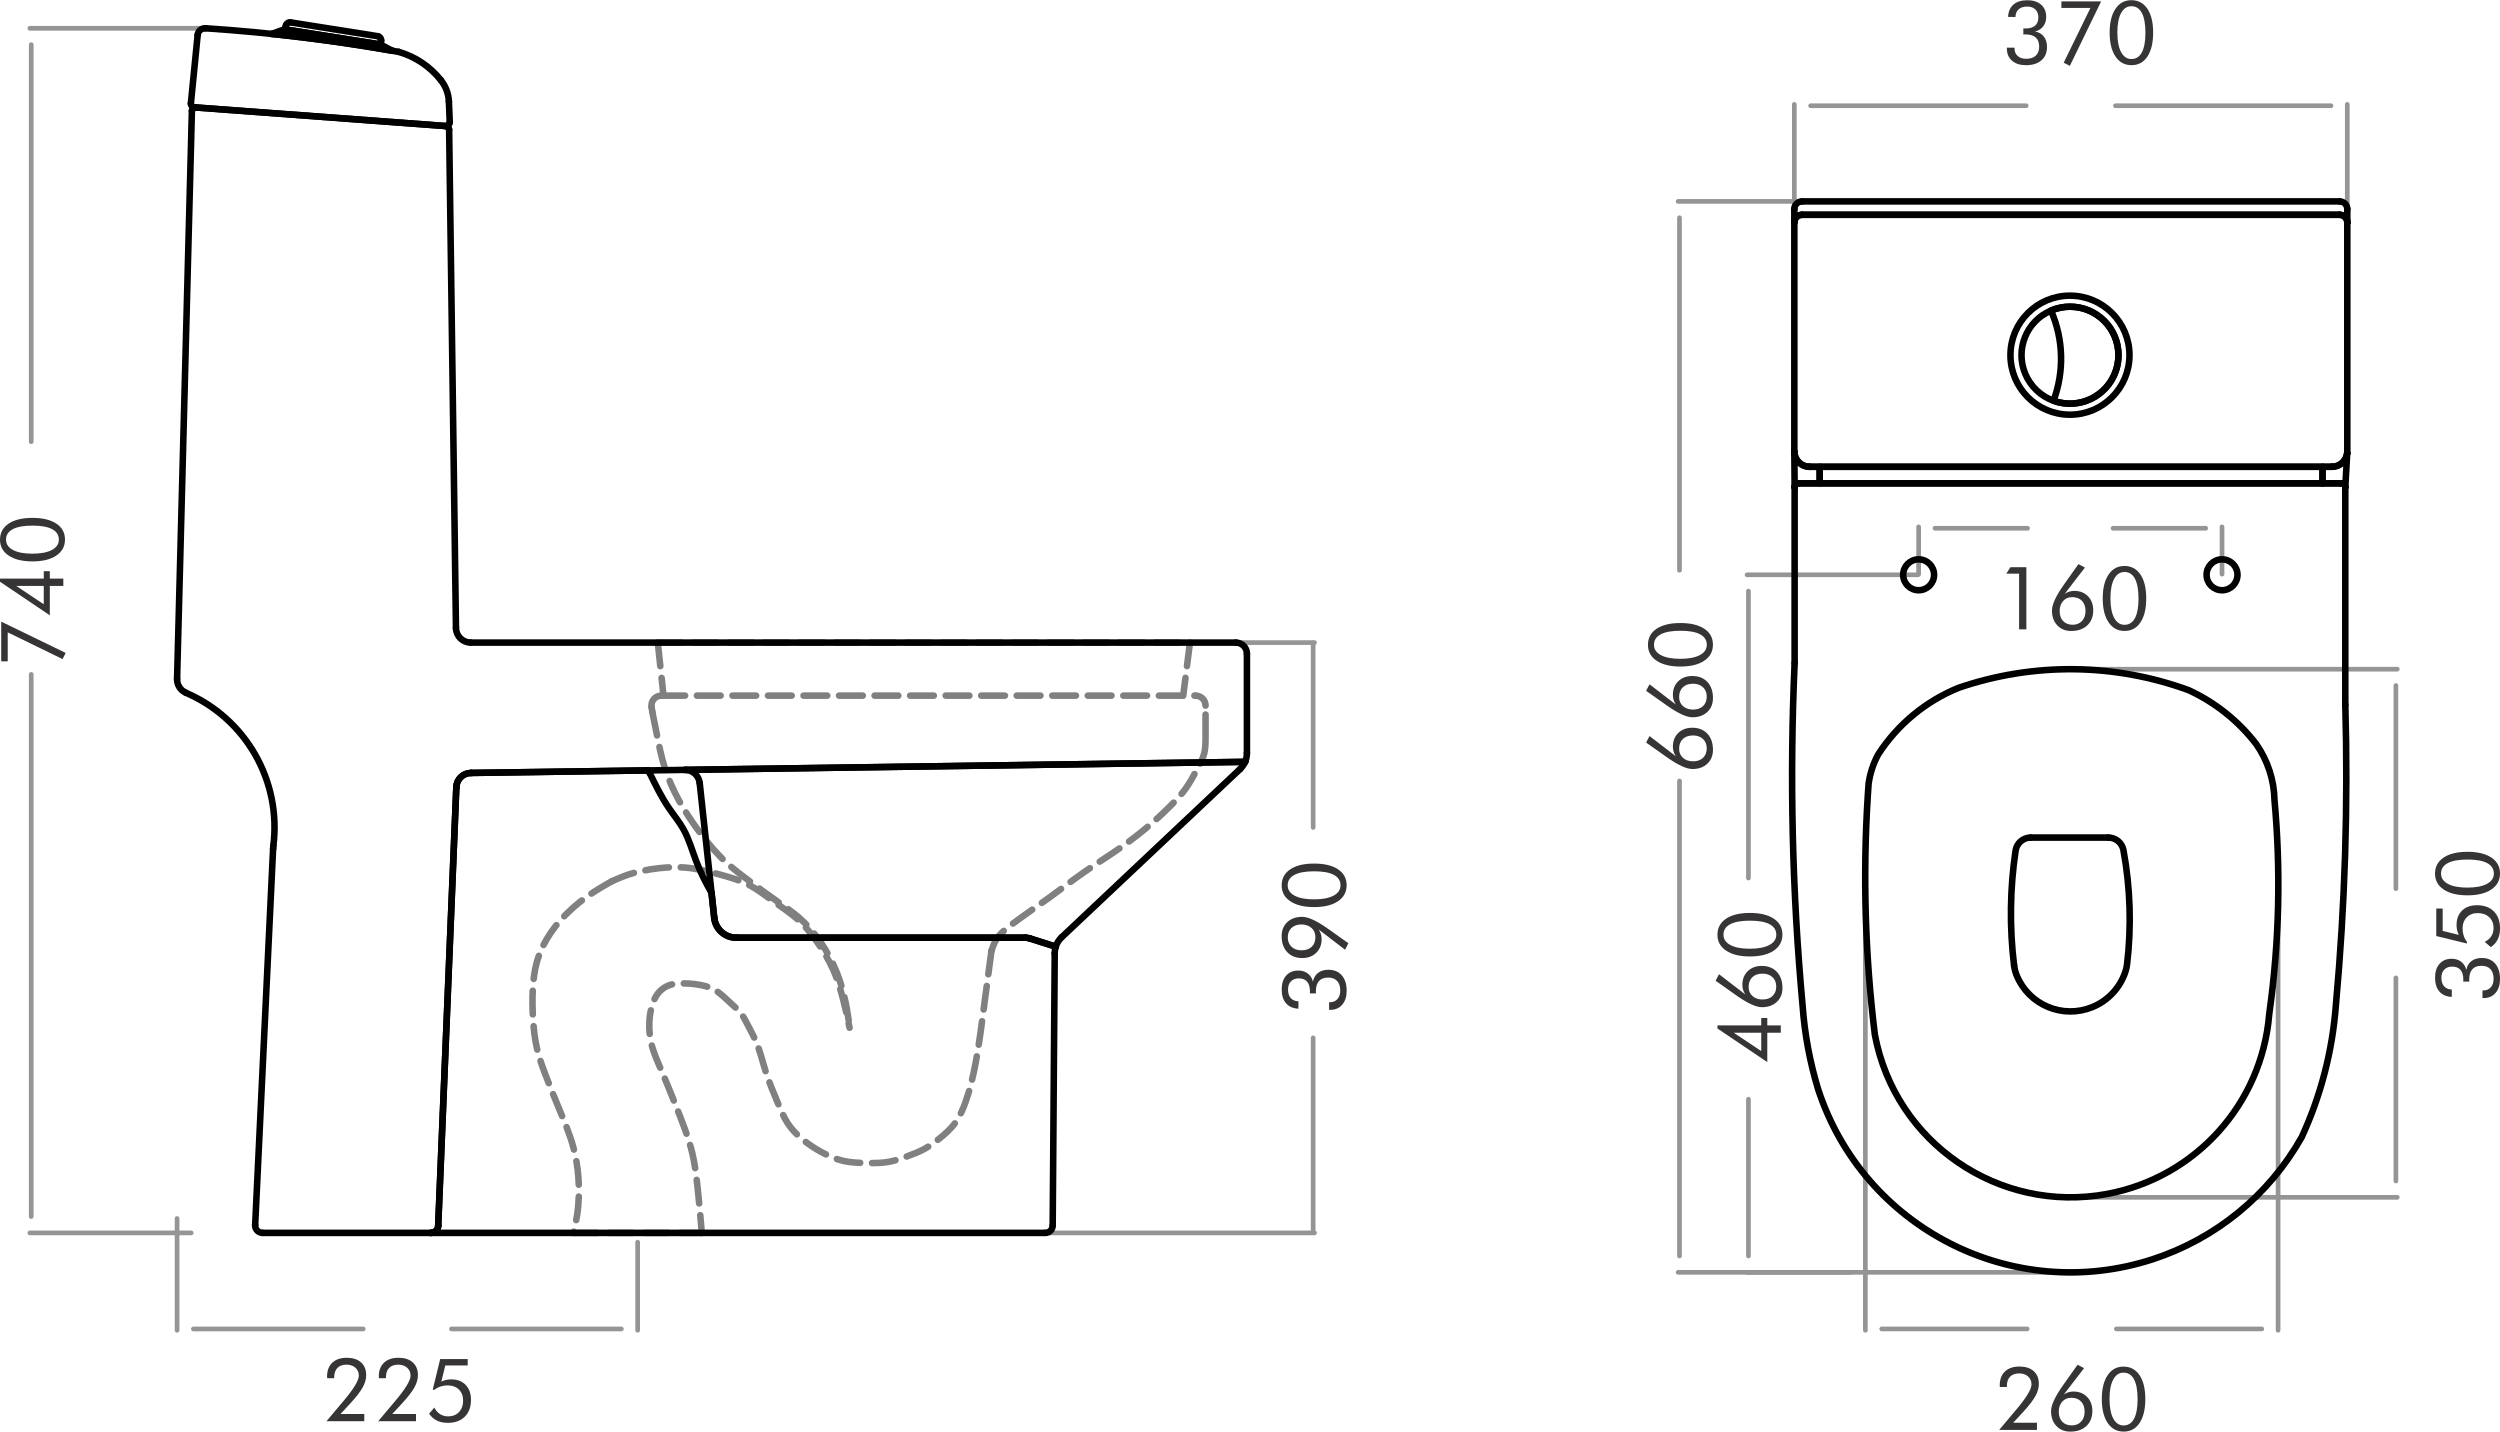 <?xml version="1.0" encoding="UTF-8"?>
<!DOCTYPE svg PUBLIC "-//W3C//DTD SVG 1.1//EN" "http://www.w3.org/Graphics/SVG/1.1/DTD/svg11.dtd">
<!-- Creator: CorelDRAW 2020 (64-Bit Evaluation Version) -->
<svg xmlns="http://www.w3.org/2000/svg" xml:space="preserve" width="2.228in" height="1.276in" version="1.1" style="shape-rendering:geometricPrecision; text-rendering:geometricPrecision; image-rendering:optimizeQuality; fill-rule:evenodd; clip-rule:evenodd"
viewBox="0 0 899.74 515.16"
 xmlns:xlink="http://www.w3.org/1999/xlink"
 xmlns:xodm="http://www.corel.com/coreldraw/odm/2003">
 <defs>
  <style type="text/css">
   <![CDATA[
    .str0 {stroke:#959595;stroke-width:1.69;stroke-linecap:round;stroke-linejoin:round;stroke-miterlimit:10}
    .str2 {stroke:black;stroke-width:2.36;stroke-linecap:round;stroke-linejoin:round;stroke-miterlimit:10}
    .str1 {stroke:gray;stroke-width:2.36;stroke-linecap:round;stroke-linejoin:round;stroke-miterlimit:10;stroke-dasharray:8.526 4.263}
    .fil0 {fill:none;fill-rule:nonzero}
    .fil1 {fill:#373435;fill-rule:nonzero}
   ]]>
  </style>
 </defs>
 <g id="Layer_x0020_1">
  <g id="_1917325561200">
   <line class="fil0 str0" x1="73.78" y1="10.12" x2="10.75" y2= "10.12" />
   <line class="fil0 str0" x1="68.82" y1="443.65" x2="10.75" y2= "443.65" />
   <line class="fil0 str0" x1="11.24" y1="16" x2="11.24" y2= "158.9" />
   <line class="fil0 str0" x1="11.24" y1="437.77" x2="11.24" y2= "242.65" />
   <line class="fil0 str0" x1="229.49" y1="447" x2="229.49" y2= "478.7" />
   <line class="fil0 str0" x1="63.73" y1="438.47" x2="63.73" y2= "478.7" />
   <line class="fil0 str0" x1="223.62" y1="478.22" x2="162.48" y2= "478.22" />
   <line class="fil0 str0" x1="69.6" y1="478.22" x2="130.73" y2= "478.22" />
   <line class="fil0 str0" x1="208.85" y1="231.2" x2="473.09" y2= "231.2" />
   <line class="fil0 str0" x1="190.44" y1="443.65" x2="473.09" y2= "443.65" />
   <line class="fil0 str0" x1="472.6" y1="231.29" x2="472.6" y2= "297.73" />
   <line class="fil0 str0" x1="472.6" y1="443.03" x2="472.6" y2= "373.45" />
   <path class="fil0 str1" d="M234.79 256.25c0.21,1.04 0.91,4.57 1.62,8.11 0.79,3.93 1.58,7.87 2.77,11.69 1.29,4.1 3.05,8.07 5.11,11.85 2.2,4.03 4.75,7.84 7.5,11.52 3,4.02 6.24,7.89 9.95,11.25 2.42,2.2 5.04,4.18 7.67,6.14 3.52,2.64 7.05,5.24 10.65,7.77 2.56,1.8 5.15,3.56 7.5,5.6 2.82,2.45 5.29,5.3 7.45,8.37 2.49,3.54 4.55,7.36 6.14,11.36 2.15,5.41 3.43,11.15 4.24,16.93 0.14,0.98 0.26,1.97 0.38,2.96"/>
   <path class="fil0 str1" d="M220.17 317.12c1.58,-0.71 3.16,-1.42 4.78,-2.01 1.91,-0.7 3.88,-1.25 5.87,-1.69 2.12,-0.46 4.26,-0.8 6.41,-1.03 3.11,-0.34 6.25,-0.47 9.35,-0.22 4,0.33 7.92,1.29 11.85,2.34 4.05,1.08 8.11,2.24 11.72,4.22 2.51,1.38 4.81,3.15 7.18,4.85 3.75,2.69 7.65,5.16 10.92,8.33 2.33,2.26 4.34,4.87 6.19,7.58 2.04,2.97 3.9,6.05 5.36,9.3 2,4.44 3.28,9.21 4.4,13.99 0.55,2.34 1.06,4.68 1.55,7.03"/>
   <path class="fil0 str1" d="M220.17 317.12c-2.11,1.19 -4.21,2.38 -6.25,3.69 -3.68,2.36 -7.14,5.1 -10.23,8.22 -2.66,2.69 -5.05,5.67 -6.96,8.94 -1.48,2.52 -2.67,5.22 -3.47,8.02 -0.9,3.15 -1.31,6.44 -1.49,9.72 -0.22,3.77 -0.15,7.54 0.1,11.31 0.23,3.46 0.61,6.93 1.39,10.3 0.84,3.61 2.15,7.11 3.5,10.58 1.35,3.49 2.74,6.94 4.17,10.39 2.02,4.86 4.13,9.71 5.48,14.79 0.9,3.4 1.46,6.91 1.74,10.44 0.35,4.56 0.24,9.16 -0.44,13.65 -0.33,2.18 -0.78,4.34 -1.31,6.48"/>
   <path class="fil0 str1" d="M356.82 342.12c-0.85,6.29 -1.7,12.58 -2.52,18.87 -0.91,6.95 -1.78,13.9 -3.04,20.79 -0.91,4.97 -2.03,9.9 -3.74,14.7 -0.92,2.57 -2.01,5.11 -3.56,7.31 -1.65,2.33 -3.82,4.29 -6.09,6.09 -1.66,1.32 -3.38,2.56 -5.22,3.57 -1.85,1.01 -3.83,1.78 -5.83,2.52 -2.26,0.84 -4.53,1.66 -6.87,2.09 -2.61,0.48 -5.31,0.48 -8,0.44 -2.88,-0.05 -5.76,-0.14 -8.52,-0.78 -2.7,-0.63 -5.28,-1.79 -7.74,-3.13 -2.6,-1.42 -5.06,-3.03 -7.3,-4.96 -1.85,-1.58 -3.54,-3.38 -4.87,-5.39 -1.49,-2.26 -2.52,-4.79 -3.56,-7.3 -1.55,-3.72 -3.12,-7.4 -4.35,-11.22 -1.18,-3.69 -2.04,-7.51 -3.57,-11.04 -0.82,-1.9 -1.82,-3.71 -2.78,-5.57 -0.78,-1.5 -1.52,-3.03 -2.52,-4.35 -1.15,-1.52 -2.65,-2.77 -4.09,-4.09 -1.87,-1.71 -3.64,-3.55 -5.83,-4.7 -1.65,-0.86 -3.52,-1.34 -5.39,-1.65 -2.23,-0.38 -4.45,-0.52 -6.7,-0.44 -1.3,0.05 -2.6,0.18 -3.83,0.61 -1.35,0.47 -2.59,1.3 -3.57,2.35 -1.47,1.57 -2.32,3.64 -2.87,5.74 -0.49,1.89 -0.73,3.81 -0.78,5.74 -0.06,2.36 0.16,4.75 0.7,7.05 0.81,3.46 2.32,6.72 3.74,10 1.65,3.81 3.16,7.65 4.7,11.48 1.25,3.12 2.51,6.23 3.65,9.39 1.04,2.88 2,5.81 2.7,8.78 0.84,3.6 1.32,7.28 1.74,10.96 0.67,5.89 1.18,11.78 1.66,17.68"/>
   <line class="fil0 str1" x1="206.41" y1="443.65" x2="252.54" y2= "443.65" />
   <path class="fil0 str1" d="M356.82 342.12c0.45,-1.3 0.9,-2.61 1.57,-3.77 1.35,-2.35 3.61,-4.13 5.87,-5.82 4.34,-3.25 8.67,-6.16 12.94,-9.24 4.41,-3.19 8.76,-6.55 13.26,-9.68 4.15,-2.88 8.42,-5.54 12.56,-8.43 3.95,-2.76 7.78,-5.71 11.41,-8.86 2.73,-2.37 5.36,-4.84 7.88,-7.45 1.44,-1.49 2.85,-3.02 4.08,-4.67 1.75,-2.36 3.14,-4.97 4.56,-7.61 0.97,-1.8 1.96,-3.61 2.45,-5.54 0.44,-1.76 0.47,-3.61 0.46,-5.48"/>
   <line class="fil0 str1" x1="238.03" y1="250.29" x2="430.29" y2= "250.29" />
   <line class="fil0 str1" x1="433.87" y1="265.62" x2="433.87" y2= "253.87" />
   <path class="fil0 str1" d="M433.87 253.87c0,-1.97 -1.6,-3.57 -3.57,-3.57"/>
   <line class="fil0 str1" x1="234.79" y1="256.25" x2="234.5" y2= "254.42" />
   <path class="fil0 str1" d="M238.03 250.29c-1.97,0 -3.57,1.6 -3.57,3.57 0,0.19 0.02,0.37 0.04,0.56"/>
   <line class="fil0 str1" x1="236.73" y1="231.2" x2="238.79" y2= "250.29" />
   <line class="fil0 str1" x1="428.26" y1="231.2" x2="425.83" y2= "250.29" />
   <line class="fil0 str1" x1="236.73" y1="231.2" x2="428.26" y2= "231.2" />
   <polygon class="fil1" points="22.51,237.14 2.78,227.51 2.78,237.95 0.44,237.95 0.44,223.66 23.64,234.92 "/>
   <path id="1" class="fil1" d="M22.79 210.81l-4.86 0 0 10.57 -17.93 -12.08 0 -1.14 15.75 0 0 -2.65 2.18 0 0 2.65 4.86 0 0 2.65zm-7.04 0l-9.91 0 9.91 6.6 0 -6.6z"/>
   <path id="2" class="fil1" d="M23.39 194.12c0,2.44 -1.04,4.36 -3.12,5.76 -2.08,1.4 -4.94,2.1 -8.59,2.1 -3.62,0 -6.47,-0.69 -8.56,-2.09 -2.08,-1.39 -3.12,-3.29 -3.12,-5.71 0,-2.47 1.03,-4.39 3.08,-5.78 2.05,-1.38 4.92,-2.08 8.6,-2.08 3.67,0 6.53,0.69 8.61,2.07 2.07,1.38 3.1,3.29 3.1,5.72zm-2.21 0.03c0,-1.65 -0.81,-2.91 -2.41,-3.77 -1.61,-0.86 -3.97,-1.28 -7.07,-1.28 -3.11,0 -5.48,0.43 -7.1,1.28 -1.62,0.86 -2.43,2.11 -2.43,3.77 0,1.59 0.83,2.83 2.49,3.72 1.66,0.89 3.98,1.33 6.98,1.33 3.01,0 5.35,-0.44 7.02,-1.33 1.68,-0.89 2.52,-2.13 2.52,-3.72z"/>
   <path class="fil1" d="M131.1 508.85l0 2.56 -13.6 0 4.76 -5.66c0.32,-0.37 0.78,-0.91 1.37,-1.62 3.67,-4.34 5.51,-7.38 5.51,-9.11 0,-1.16 -0.41,-2.11 -1.23,-2.85 -0.82,-0.73 -1.89,-1.1 -3.21,-1.1 -1.43,0 -2.52,0.4 -3.29,1.19 -0.76,0.8 -1.14,1.94 -1.14,3.43l0 0.26 -2.53 0c0,-0.07 -0,-0.17 -0.01,-0.31 -0.01,-0.14 -0.02,-0.23 -0.02,-0.29 0,-2.14 0.62,-3.79 1.87,-4.98 1.24,-1.18 2.98,-1.78 5.21,-1.78 2.19,0 3.9,0.55 5.14,1.66 1.24,1.11 1.86,2.63 1.86,4.6 0,1.42 -0.42,2.88 -1.26,4.4 -0.84,1.52 -2.32,3.44 -4.45,5.76l-3.54 3.82 8.56 0z"/>
   <path id="1" class="fil1" d="M149.72 508.85l0 2.56 -13.6 0 4.76 -5.66c0.32,-0.37 0.78,-0.91 1.37,-1.62 3.67,-4.34 5.51,-7.38 5.51,-9.11 0,-1.16 -0.41,-2.11 -1.23,-2.85 -0.82,-0.73 -1.89,-1.1 -3.21,-1.1 -1.43,0 -2.52,0.4 -3.29,1.19 -0.76,0.8 -1.14,1.94 -1.14,3.43l0 0.26 -2.53 0c0,-0.07 -0,-0.17 -0.01,-0.31 -0.01,-0.14 -0.02,-0.23 -0.02,-0.29 0,-2.14 0.62,-3.79 1.87,-4.98 1.24,-1.18 2.98,-1.78 5.21,-1.78 2.19,0 3.9,0.55 5.14,1.66 1.24,1.11 1.86,2.63 1.86,4.6 0,1.42 -0.42,2.88 -1.26,4.4 -0.84,1.52 -2.32,3.44 -4.45,5.76l-3.54 3.82 8.56 0z"/>
   <path id="2" class="fil1" d="M156.25 500.15l-0.51 -0.1 2.68 -10.99 9.91 0 0 2.31 -8.07 0 -1.42 5.81c0.52,-0.27 1.07,-0.47 1.65,-0.61 0.58,-0.14 1.2,-0.21 1.85,-0.21 2.21,0 3.96,0.66 5.24,1.98 1.28,1.32 1.93,3.11 1.93,5.37 0,2.57 -0.74,4.6 -2.23,6.08 -1.49,1.48 -3.51,2.22 -6.06,2.22 -1.55,0 -2.88,-0.27 -3.98,-0.81 -1.11,-0.54 -2.04,-1.37 -2.81,-2.5l1.89 -2.2c0.51,1.03 1.18,1.81 2.03,2.36 0.85,0.54 1.83,0.82 2.94,0.82 1.62,0 2.93,-0.52 3.91,-1.56 0.98,-1.04 1.48,-2.42 1.48,-4.15 0,-1.64 -0.51,-2.96 -1.53,-3.95 -1.03,-0.99 -2.39,-1.49 -4.09,-1.49 -0.9,0 -1.74,0.14 -2.55,0.41 -0.81,0.27 -1.56,0.67 -2.25,1.21z"/>
   <path class="fil1" d="M478.34 363.38l0 -2.75 0.26 0c1.15,0 2.06,-0.37 2.74,-1.13 0.67,-0.75 1.01,-1.77 1.01,-3.07 0,-1.49 -0.38,-2.64 -1.13,-3.45 -0.76,-0.82 -1.83,-1.22 -3.22,-1.22 -1.46,0 -2.56,0.41 -3.3,1.24 -0.75,0.83 -1.12,2.05 -1.12,3.68 0,0.21 0,0.36 0.01,0.47 0,0.11 0.02,0.22 0.03,0.31l-2.21 0c0,-0.08 0,-0.2 0.02,-0.36 0.01,-0.16 0.02,-0.28 0.02,-0.36 0,-1.55 -0.34,-2.72 -1.02,-3.51 -0.68,-0.79 -1.69,-1.18 -3.02,-1.18 -1.18,0 -2.11,0.36 -2.81,1.08 -0.69,0.72 -1.04,1.69 -1.04,2.92 0,1.32 0.32,2.34 0.96,3.07 0.64,0.74 1.57,1.13 2.79,1.19l-0.02 2.65c-1.94,-0.1 -3.42,-0.75 -4.46,-1.95 -1.04,-1.19 -1.55,-2.87 -1.55,-5.03 0,-2.07 0.54,-3.72 1.61,-4.93 1.08,-1.22 2.54,-1.82 4.38,-1.82 1.34,0 2.46,0.35 3.39,1.06 0.93,0.7 1.55,1.69 1.88,2.95 0.23,-1.34 0.83,-2.39 1.81,-3.15 0.98,-0.76 2.23,-1.14 3.75,-1.14 2.05,0 3.65,0.67 4.81,2.01 1.17,1.34 1.75,3.2 1.75,5.57 0,2.09 -0.53,3.75 -1.6,4.99 -1.07,1.24 -2.5,1.86 -4.3,1.86l-0.41 0z"/>
   <path id="1" class="fil1" d="M468.42 332.64c-1.52,0 -2.73,0.42 -3.62,1.26 -0.89,0.84 -1.33,1.98 -1.33,3.41 0,1.4 0.45,2.52 1.36,3.37 0.9,0.85 2.1,1.27 3.59,1.27 1.55,0 2.77,-0.43 3.66,-1.27 0.89,-0.85 1.33,-2.01 1.33,-3.49 0,-1.34 -0.46,-2.44 -1.39,-3.28 -0.93,-0.84 -2.13,-1.26 -3.6,-1.26zm6.17 1.8c0.36,0.55 0.63,1.12 0.8,1.68 0.17,0.57 0.26,1.16 0.26,1.79 0,2.02 -0.65,3.67 -1.94,4.93 -1.29,1.26 -2.97,1.89 -5.03,1.89 -2.28,0 -4.09,-0.71 -5.42,-2.13 -1.34,-1.42 -2,-3.35 -2,-5.8 0,-2.07 0.68,-3.73 2.04,-5 1.36,-1.27 3.15,-1.9 5.36,-1.9 2.13,0 5.19,1.42 9.2,4.24l0.15 0.11 7.27 5.15 -1.2 2.34 -9.5 -7.29z"/>
   <path id="2" class="fil1" d="M484.65 318.53c0,2.44 -1.04,4.36 -3.12,5.76 -2.08,1.4 -4.94,2.1 -8.59,2.1 -3.62,0 -6.47,-0.69 -8.56,-2.09 -2.08,-1.39 -3.12,-3.29 -3.12,-5.71 0,-2.47 1.03,-4.39 3.08,-5.78 2.05,-1.38 4.92,-2.08 8.6,-2.08 3.67,0 6.53,0.69 8.61,2.07 2.07,1.38 3.1,3.29 3.1,5.72zm-2.21 0.03c0,-1.65 -0.81,-2.91 -2.41,-3.77 -1.61,-0.86 -3.97,-1.28 -7.07,-1.28 -3.11,0 -5.48,0.43 -7.1,1.28 -1.62,0.86 -2.43,2.11 -2.43,3.77 0,1.59 0.83,2.83 2.49,3.72 1.66,0.89 3.98,1.33 6.98,1.33 3.01,0 5.35,-0.44 7.02,-1.33 1.68,-0.89 2.52,-2.13 2.52,-3.72z"/>
   <path class="fil0 str2" d="M70.49 38.61c-0.73,-0.06 -1.37,0.5 -1.43,1.23 -0,0.02 -0,0.04 -0,0.07"/>
   <line class="fil0 str2" x1="69.06" y1="39.91" x2="63.73" y2= "244.24" />
   <path class="fil0 str2" d="M63.73 244.24c-0.06,2.15 1.18,4.12 3.14,5"/>
   <path class="fil0 str2" d="M98.38 304.33c2.95,-23.33 -9.9,-45.8 -31.51,-55.08"/>
   <path class="fil0 str2" d="M98.38 304.33c-0.04,0.35 -0.07,0.69 -0.09,1.04"/>
   <line class="fil0 str2" x1="98.29" y1="305.37" x2="91.83" y2= "440.81" />
   <path class="fil0 str2" d="M91.83 440.81c-0.09,1.47 1.03,2.73 2.5,2.83 0.05,0 0.11,0 0.16,0"/>
   <line class="fil0 str2" x1="94.5" y1="443.65" x2="155.04" y2= "443.65" />
   <path class="fil0 str2" d="M155.04 443.65c1.43,0 2.61,-1.13 2.66,-2.56"/>
   <line class="fil0 str2" x1="157.7" y1="441.09" x2="164.23" y2= "283.22" />
   <path class="fil0 str2" d="M169.56 278.11c-2.86,0 -5.21,2.25 -5.33,5.11"/>
   <line class="fil0 str2" x1="169.56" y1="278.11" x2="448.11" y2= "274.12" />
   <path class="fil0 str2" d="M448.11 274.12c0.43,-1 0.65,-2.08 0.65,-3.17"/>
   <line class="fil0 str2" x1="448.76" y1="270.95" x2="448.76" y2= "235.2" />
   <path class="fil0 str2" d="M448.76 235.2c0,-2.21 -1.79,-4 -4,-4"/>
   <line class="fil0 str2" x1="444.76" y1="231.2" x2="169.43" y2= "231.2" />
   <path class="fil0 str2" d="M164.1 225.94c0.04,2.92 2.42,5.26 5.33,5.26"/>
   <line class="fil0 str2" x1="164.1" y1="225.94" x2="161.64" y2= "46.61" />
   <path class="fil0 str2" d="M161.64 46.61c-0.01,-0.69 -0.54,-1.26 -1.23,-1.31"/>
   <line class="fil0 str2" x1="160.41" y1="45.3" x2="70.49" y2= "38.61" />
   <line class="fil0 str2" x1="448.11" y1="274.12" x2="246.44" y2= "277.01" />
   <path class="fil0 str2" d="M251.82 281.77c-0.3,-2.74 -2.63,-4.8 -5.38,-4.76"/>
   <line class="fil0 str2" x1="251.82" y1="281.77" x2="257.05" y2= "330.27" />
   <path class="fil0 str2" d="M257.05 330.27c0.44,4.06 3.87,7.14 7.95,7.14"/>
   <line class="fil0 str2" x1="265" y1="337.41" x2="369" y2= "337.41" />
   <path class="fil0 str2" d="M370.61 337.66c-0.52,-0.17 -1.07,-0.25 -1.61,-0.25"/>
   <line class="fil0 str2" x1="370.61" y1="337.66" x2="379.96" y2= "340.63" />
   <path class="fil0 str2" d="M382.1 337.23c-0.99,0.93 -1.73,2.11 -2.14,3.4"/>
   <line class="fil0 str2" x1="382.1" y1="337.23" x2="446.25" y2= "276.76" />
   <path class="fil0 str2" d="M446.25 276.76c0.79,-0.75 1.43,-1.65 1.86,-2.65"/>
   <line class="fil0 str2" x1="155.04" y1="443.65" x2="376.19" y2= "443.65" />
   <path class="fil0 str2" d="M376.19 443.65c1.46,0 2.65,-1.18 2.66,-2.65"/>
   <line class="fil0 str2" x1="378.86" y1="441" x2="379.59" y2= "342.99" />
   <path class="fil0 str2" d="M379.96 340.63c-0.24,0.76 -0.37,1.56 -0.38,2.36"/>
   <line class="fil0 str2" x1="379.96" y1="340.63" x2="370.61" y2= "337.66" />
   <path class="fil0 str2" d="M370.61 337.66c-0.52,-0.17 -1.07,-0.25 -1.61,-0.25"/>
   <line class="fil0 str2" x1="369" y1="337.41" x2="265" y2= "337.41" />
   <path class="fil0 str2" d="M257.05 330.27c0.44,4.06 3.87,7.14 7.95,7.14"/>
   <line class="fil0 str2" x1="257.05" y1="330.27" x2="256.08" y2= "321.28" />
   <path class="fil0 str2" d="M256.08 321.28c-2.08,-3.66 -3.98,-7.4 -5.49,-11.34 -1.5,-3.92 -2.62,-8.02 -4.66,-11.64 -1.48,-2.62 -3.44,-4.98 -5.15,-7.48 -2.74,-4 -4.86,-8.35 -6.98,-12.71"/>
   <path class="fil0 str2" d="M233.8 278.11c-0.15,-0.31 -0.3,-0.61 -0.45,-0.92"/>
   <line class="fil0 str2" x1="233.35" y1="277.2" x2="169.56" y2= "278.11" />
   <path class="fil0 str2" d="M169.56 278.11c-2.86,0 -5.21,2.25 -5.33,5.11"/>
   <line class="fil0 str2" x1="164.23" y1="283.22" x2="157.7" y2= "441.09" />
   <path class="fil0 str2" d="M155.04 443.65c1.43,0 2.61,-1.13 2.66,-2.56"/>
   <path class="fil0 str2" d="M141.15 18.18c-14.38,-2.52 -28.84,-4.53 -43.36,-6.04"/>
   <line class="fil0 str2" x1="141.15" y1="18.18" x2="136.97" y2= "15.96" />
   <line class="fil0 str2" x1="136.97" y1="15.96" x2="102.41" y2= "10.48" />
   <line class="fil0 str2" x1="102.41" y1="10.48" x2="97.79" y2= "12.14" />
   <line class="fil0 str2" x1="135.98" y1="12.97" x2="104.54" y2= "7.99" />
   <path class="fil0 str2" d="M104.54 7.99c-0.68,-0.11 -1.35,0.29 -1.58,0.94"/>
   <line class="fil0 str2" x1="102.96" y1="8.93" x2="102.41" y2= "10.48" />
   <line class="fil0 str2" x1="102.41" y1="10.48" x2="136.97" y2= "15.96" />
   <line class="fil0 str2" x1="136.97" y1="15.96" x2="137.17" y2= "14.61" />
   <path class="fil0 str2" d="M137.17 14.61c0.12,-0.78 -0.41,-1.51 -1.19,-1.64"/>
   <path class="fil0 str2" d="M160.41 45.3c0.74,0.06 1.38,-0.49 1.45,-1.23 0,-0.05 0,-0.1 0,-0.15"/>
   <line class="fil0 str2" x1="161.86" y1="43.92" x2="161.56" y2= "36.55" />
   <path class="fil0 str2" d="M161.56 36.55c-0.11,-2.82 -1.12,-5.53 -2.87,-7.74"/>
   <path class="fil0 str2" d="M158.69 28.81c-3.88,-4.9 -9.19,-8.47 -15.19,-10.21"/>
   <path class="fil0 str2" d="M143.5 18.6c-23.01,-4.12 -46.22,-6.95 -69.54,-8.49"/>
   <path class="fil0 str2" d="M73.96 10.12c-1.44,-0.09 -2.69,0.97 -2.83,2.4"/>
   <line class="fil0 str2" x1="71.14" y1="12.51" x2="68.7" y2= "37.11" />
   <path class="fil0 str2" d="M68.7 37.11c-0.07,0.73 0.46,1.39 1.19,1.46 0.01,0 0.02,0 0.03,0"/>
   <line class="fil0 str2" x1="69.93" y1="38.57" x2="160.41" y2= "45.3" />
   <line class="fil0 str0" x1="645.77" y1="120.96" x2="645.77" y2= "37.5" />
   <line class="fil0 str0" x1="844.78" y1="120.96" x2="844.78" y2= "37.5" />
   <line class="fil0 str0" x1="651.64" y1="37.99" x2="729.21" y2= "37.99" />
   <line class="fil0 str0" x1="838.91" y1="37.99" x2="761.34" y2= "37.99" />
   <line class="fil0 str0" x1="750.43" y1="72.42" x2="603.95" y2= "72.42" />
   <line class="fil0 str0" x1="744.89" y1="457.84" x2="603.95" y2= "457.84" />
   <line class="fil0 str0" x1="604.44" y1="78.3" x2="604.44" y2= "205.17" />
   <line class="fil0 str0" x1="604.44" y1="451.96" x2="604.44" y2= "280.99" />
   <line class="fil0 str0" x1="690.27" y1="206.8" x2="628.77" y2= "206.8" />
   <line class="fil0 str0" x1="665.91" y1="457.84" x2="628.77" y2= "457.84" />
   <line class="fil0 str0" x1="629.26" y1="212.68" x2="629.26" y2= "315.94" />
   <line class="fil0 str0" x1="629.26" y1="451.96" x2="629.26" y2= "395.54" />
   <line class="fil0 str0" x1="671.34" y1="323.28" x2="671.34" y2= "478.7" />
   <line class="fil0 str0" x1="819.88" y1="325.61" x2="819.88" y2= "478.7" />
   <line class="fil0 str0" x1="677.22" y1="478.21" x2="729.55" y2= "478.21" />
   <line class="fil0 str0" x1="814" y1="478.21" x2="761.67" y2= "478.21" />
   <line class="fil0 str0" x1="745.33" y1="240.78" x2="862.76" y2= "240.78" />
   <line class="fil0 str0" x1="745.46" y1="430.85" x2="862.76" y2= "430.85" />
   <line class="fil0 str0" x1="862.27" y1="246.66" x2="862.27" y2= "319.75" />
   <line class="fil0 str0" x1="862.27" y1="424.98" x2="862.27" y2= "351.88" />
   <line class="fil0 str0" x1="690.51" y1="206.56" x2="690.51" y2= "189.57" />
   <line class="fil0 str0" x1="799.7" y1="206.56" x2="799.7" y2= "189.57" />
   <line class="fil0 str0" x1="696.39" y1="190.06" x2="729.72" y2= "190.06" />
   <line class="fil0 str0" x1="793.82" y1="190.06" x2="760.49" y2= "190.06" />
   <path class="fil1" d="M722.27 17.08l2.75 0 0 0.26c0,1.15 0.37,2.06 1.13,2.74 0.75,0.67 1.77,1.01 3.07,1.01 1.49,0 2.64,-0.38 3.45,-1.13 0.82,-0.76 1.22,-1.83 1.22,-3.22 0,-1.46 -0.41,-2.56 -1.24,-3.3 -0.83,-0.75 -2.05,-1.12 -3.68,-1.12 -0.21,0 -0.36,0 -0.47,0.01 -0.11,0 -0.22,0.02 -0.31,0.03l0 -2.21c0.08,0 0.2,0 0.36,0.02 0.16,0.01 0.28,0.02 0.36,0.02 1.55,0 2.72,-0.34 3.51,-1.02 0.79,-0.68 1.18,-1.69 1.18,-3.02 0,-1.18 -0.36,-2.11 -1.08,-2.81 -0.72,-0.69 -1.69,-1.04 -2.92,-1.04 -1.32,0 -2.34,0.32 -3.07,0.96 -0.74,0.64 -1.13,1.57 -1.19,2.79l-2.65 -0.02c0.1,-1.94 0.75,-3.42 1.95,-4.46 1.19,-1.04 2.87,-1.55 5.03,-1.55 2.07,0 3.72,0.54 4.93,1.61 1.22,1.08 1.82,2.54 1.82,4.38 0,1.34 -0.35,2.46 -1.06,3.39 -0.7,0.93 -1.69,1.55 -2.95,1.88 1.34,0.23 2.39,0.83 3.15,1.81 0.76,0.98 1.14,2.23 1.14,3.75 0,2.05 -0.67,3.65 -2.01,4.81 -1.34,1.17 -3.2,1.75 -5.57,1.75 -2.09,0 -3.75,-0.53 -4.99,-1.6 -1.24,-1.07 -1.86,-2.5 -1.86,-4.3l0 -0.41z"/>
   <path id="1" class="fil1" d="M767.11 23.39c-2.44,0 -4.36,-1.04 -5.76,-3.12 -1.4,-2.08 -2.1,-4.94 -2.1,-8.59 0,-3.62 0.69,-6.47 2.09,-8.56 1.39,-2.08 3.29,-3.12 5.71,-3.12 2.47,0 4.39,1.03 5.78,3.08 1.38,2.05 2.08,4.92 2.08,8.6 0,3.67 -0.69,6.53 -2.07,8.61 -1.38,2.07 -3.29,3.1 -5.72,3.1zm-0.03 -2.21c1.65,0 2.91,-0.81 3.77,-2.41 0.86,-1.61 1.28,-3.97 1.28,-7.07 0,-3.11 -0.43,-5.48 -1.28,-7.1 -0.86,-1.62 -2.11,-2.43 -3.77,-2.43 -1.59,0 -2.83,0.83 -3.72,2.49 -0.89,1.66 -1.33,3.98 -1.33,6.98 0,3.01 0.44,5.35 1.33,7.02 0.89,1.68 2.13,2.52 3.72,2.52z"/>
   <polygon id="2" class="fil1" points="742.71,22.51 752.34,2.78 741.89,2.78 741.89,0.44 756.19,0.44 744.93,23.64 "/>
   <path class="fil1" d="M609.32 273.93c1.52,0 2.72,-0.42 3.6,-1.26 0.88,-0.84 1.33,-1.98 1.33,-3.41 0,-1.4 -0.45,-2.52 -1.36,-3.37 -0.91,-0.85 -2.11,-1.27 -3.59,-1.27 -1.54,0 -2.76,0.43 -3.65,1.28 -0.89,0.85 -1.34,2.02 -1.34,3.51 0,1.35 0.46,2.44 1.39,3.27 0.93,0.83 2.14,1.25 3.63,1.25zm-6.18 -1.8c-0.37,-0.55 -0.65,-1.11 -0.82,-1.68 -0.17,-0.57 -0.26,-1.16 -0.26,-1.79 0,-2.03 0.65,-3.67 1.94,-4.93 1.29,-1.26 2.97,-1.89 5.05,-1.89 2.27,0 4.08,0.72 5.42,2.14 1.35,1.43 2.02,3.37 2.02,5.82 0,2.06 -0.68,3.73 -2.04,5 -1.35,1.27 -3.14,1.9 -5.35,1.9 -2.12,0 -5.19,-1.42 -9.2,-4.24l-0.2 -0.14 -7.27 -5.15 1.23 -2.34 9.48 7.29z"/>
   <path id="1" class="fil1" d="M609.32 255.31c1.52,0 2.72,-0.42 3.6,-1.26 0.88,-0.84 1.33,-1.98 1.33,-3.41 0,-1.4 -0.45,-2.52 -1.36,-3.37 -0.91,-0.85 -2.11,-1.27 -3.59,-1.27 -1.54,0 -2.76,0.43 -3.65,1.28 -0.89,0.85 -1.34,2.02 -1.34,3.51 0,1.35 0.46,2.44 1.39,3.27 0.93,0.83 2.14,1.25 3.63,1.25zm-6.18 -1.8c-0.37,-0.55 -0.65,-1.11 -0.82,-1.68 -0.17,-0.57 -0.26,-1.16 -0.26,-1.79 0,-2.03 0.65,-3.67 1.94,-4.93 1.29,-1.26 2.97,-1.89 5.05,-1.89 2.27,0 4.08,0.72 5.42,2.14 1.35,1.43 2.02,3.37 2.02,5.82 0,2.06 -0.68,3.73 -2.04,5 -1.35,1.27 -3.14,1.9 -5.35,1.9 -2.12,0 -5.19,-1.42 -9.2,-4.24l-0.2 -0.14 -7.27 -5.15 1.23 -2.34 9.48 7.29z"/>
   <path id="2" class="fil1" d="M616.48 231.96c0,2.44 -1.04,4.36 -3.12,5.76 -2.08,1.4 -4.94,2.1 -8.59,2.1 -3.62,0 -6.47,-0.69 -8.56,-2.09 -2.08,-1.39 -3.12,-3.29 -3.12,-5.71 0,-2.47 1.03,-4.39 3.08,-5.78 2.05,-1.38 4.92,-2.08 8.6,-2.08 3.67,0 6.53,0.69 8.61,2.07 2.07,1.38 3.1,3.29 3.1,5.72zm-2.21 0.03c0,-1.65 -0.81,-2.91 -2.41,-3.77 -1.61,-0.86 -3.97,-1.28 -7.07,-1.28 -3.11,0 -5.48,0.43 -7.1,1.28 -1.62,0.86 -2.43,2.11 -2.43,3.77 0,1.59 0.83,2.83 2.49,3.72 1.66,0.89 3.98,1.33 6.98,1.33 3.01,0 5.35,-0.44 7.02,-1.33 1.68,-0.89 2.52,-2.13 2.52,-3.72z"/>
   <path class="fil1" d="M640.9 371.61l-4.86 0 0 10.57 -17.93 -12.08 0 -1.14 15.75 0 0 -2.65 2.18 0 0 2.65 4.86 0 0 2.65zm-7.04 0l-9.91 0 9.91 6.6 0 -6.6z"/>
   <path id="1" class="fil1" d="M641.49 336.3c0,2.44 -1.04,4.36 -3.12,5.76 -2.08,1.4 -4.94,2.1 -8.59,2.1 -3.62,0 -6.47,-0.69 -8.56,-2.09 -2.08,-1.39 -3.12,-3.29 -3.12,-5.71 0,-2.47 1.03,-4.39 3.08,-5.78 2.05,-1.38 4.92,-2.08 8.6,-2.08 3.67,0 6.53,0.69 8.61,2.07 2.07,1.38 3.1,3.29 3.1,5.72zm-2.21 0.03c0,-1.65 -0.81,-2.91 -2.41,-3.77 -1.61,-0.86 -3.97,-1.28 -7.07,-1.28 -3.11,0 -5.48,0.43 -7.1,1.28 -1.62,0.86 -2.43,2.11 -2.43,3.77 0,1.59 0.83,2.83 2.49,3.72 1.66,0.89 3.98,1.33 6.98,1.33 3.01,0 5.35,-0.44 7.02,-1.33 1.68,-0.89 2.52,-2.13 2.52,-3.72z"/>
   <path id="2" class="fil1" d="M634.33 359.65c1.52,0 2.72,-0.42 3.6,-1.26 0.88,-0.84 1.33,-1.98 1.33,-3.41 0,-1.4 -0.45,-2.52 -1.36,-3.37 -0.91,-0.85 -2.11,-1.27 -3.59,-1.27 -1.54,0 -2.76,0.43 -3.65,1.28 -0.89,0.85 -1.34,2.02 -1.34,3.51 0,1.35 0.46,2.44 1.39,3.27 0.93,0.83 2.14,1.25 3.63,1.25zm-6.18 -1.8c-0.37,-0.55 -0.65,-1.11 -0.82,-1.68 -0.17,-0.57 -0.26,-1.16 -0.26,-1.79 0,-2.03 0.65,-3.67 1.94,-4.93 1.29,-1.26 2.97,-1.89 5.05,-1.89 2.27,0 4.08,0.72 5.42,2.14 1.35,1.43 2.02,3.37 2.02,5.82 0,2.06 -0.68,3.73 -2.04,5 -1.35,1.27 -3.14,1.9 -5.35,1.9 -2.12,0 -5.19,-1.42 -9.2,-4.24l-0.2 -0.14 -7.27 -5.15 1.23 -2.34 9.48 7.29z"/>
   <path class="fil1" d="M733.09 512l0 2.56 -13.6 0 4.76 -5.66c0.32,-0.37 0.78,-0.91 1.37,-1.62 3.67,-4.34 5.51,-7.38 5.51,-9.11 0,-1.16 -0.41,-2.11 -1.23,-2.85 -0.82,-0.73 -1.89,-1.1 -3.21,-1.1 -1.43,0 -2.52,0.4 -3.29,1.19 -0.76,0.8 -1.14,1.94 -1.14,3.43l0 0.26 -2.53 0c0,-0.07 -0,-0.17 -0.01,-0.31 -0.01,-0.14 -0.02,-0.23 -0.02,-0.29 0,-2.14 0.62,-3.79 1.87,-4.98 1.24,-1.18 2.98,-1.78 5.21,-1.78 2.19,0 3.9,0.55 5.14,1.66 1.24,1.11 1.86,2.63 1.86,4.6 0,1.42 -0.42,2.88 -1.26,4.4 -0.84,1.52 -2.32,3.44 -4.45,5.76l-3.54 3.82 8.56 0z"/>
   <path id="1" class="fil1" d="M740.94 508c0,1.52 0.42,2.72 1.26,3.6 0.84,0.88 1.98,1.33 3.41,1.33 1.4,0 2.52,-0.45 3.37,-1.36 0.85,-0.91 1.27,-2.11 1.27,-3.59 0,-1.54 -0.43,-2.76 -1.28,-3.65 -0.85,-0.89 -2.02,-1.34 -3.51,-1.34 -1.35,0 -2.44,0.46 -3.27,1.39 -0.83,0.93 -1.25,2.14 -1.25,3.63zm1.8 -6.18c0.55,-0.37 1.11,-0.65 1.68,-0.82 0.57,-0.17 1.16,-0.26 1.79,-0.26 2.03,0 3.67,0.65 4.93,1.94 1.26,1.29 1.89,2.97 1.89,5.05 0,2.27 -0.72,4.08 -2.14,5.42 -1.43,1.35 -3.37,2.02 -5.82,2.02 -2.06,0 -3.73,-0.68 -5,-2.04 -1.27,-1.35 -1.9,-3.14 -1.9,-5.35 0,-2.12 1.42,-5.19 4.24,-9.2l0.14 -0.2 5.15 -7.27 2.34 1.23 -7.29 9.48z"/>
   <path id="2" class="fil1" d="M764.29 515.16c-2.44,0 -4.36,-1.04 -5.76,-3.12 -1.4,-2.08 -2.1,-4.94 -2.1,-8.59 0,-3.62 0.69,-6.47 2.09,-8.56 1.39,-2.08 3.29,-3.12 5.71,-3.12 2.47,0 4.39,1.03 5.78,3.08 1.38,2.05 2.08,4.92 2.08,8.6 0,3.67 -0.69,6.53 -2.07,8.61 -1.38,2.07 -3.29,3.1 -5.72,3.1zm-0.03 -2.21c1.65,0 2.91,-0.81 3.77,-2.41 0.86,-1.61 1.28,-3.97 1.28,-7.07 0,-3.11 -0.43,-5.48 -1.28,-7.1 -0.86,-1.62 -2.11,-2.43 -3.77,-2.43 -1.59,0 -2.83,0.83 -3.72,2.49 -0.89,1.66 -1.33,3.98 -1.33,6.98 0,3.01 0.44,5.35 1.33,7.02 0.89,1.68 2.13,2.52 3.72,2.52z"/>
   <path class="fil1" d="M893.43 359.14l0 -2.75 0.26 0c1.15,0 2.06,-0.37 2.74,-1.13 0.67,-0.75 1.01,-1.77 1.01,-3.07 0,-1.49 -0.38,-2.64 -1.13,-3.45 -0.76,-0.82 -1.83,-1.22 -3.22,-1.22 -1.46,0 -2.56,0.41 -3.3,1.24 -0.75,0.83 -1.12,2.05 -1.12,3.68 0,0.21 0,0.36 0.01,0.47 0,0.11 0.02,0.22 0.03,0.31l-2.21 0c0,-0.08 0,-0.2 0.02,-0.36 0.01,-0.16 0.02,-0.28 0.02,-0.36 0,-1.55 -0.34,-2.72 -1.02,-3.51 -0.68,-0.79 -1.69,-1.18 -3.02,-1.18 -1.18,0 -2.11,0.36 -2.81,1.08 -0.69,0.72 -1.04,1.69 -1.04,2.92 0,1.32 0.32,2.34 0.96,3.07 0.64,0.74 1.57,1.13 2.79,1.19l-0.02 2.65c-1.94,-0.1 -3.42,-0.75 -4.46,-1.95 -1.04,-1.19 -1.55,-2.87 -1.55,-5.03 0,-2.07 0.54,-3.72 1.61,-4.93 1.08,-1.22 2.54,-1.82 4.38,-1.82 1.34,0 2.46,0.35 3.39,1.06 0.93,0.7 1.55,1.69 1.88,2.95 0.23,-1.34 0.83,-2.39 1.81,-3.15 0.98,-0.76 2.23,-1.14 3.75,-1.14 2.05,0 3.65,0.67 4.81,2.01 1.17,1.34 1.75,3.2 1.75,5.57 0,2.09 -0.53,3.75 -1.6,4.99 -1.07,1.24 -2.5,1.86 -4.3,1.86l-0.41 0z"/>
   <path id="1" class="fil1" d="M887.89 338.98l-0.1 0.51 -10.99 -2.68 0 -9.91 2.31 0 0 8.07 5.81 1.42c-0.27,-0.52 -0.47,-1.07 -0.61,-1.65 -0.14,-0.58 -0.21,-1.2 -0.21,-1.85 0,-2.21 0.66,-3.96 1.98,-5.24 1.32,-1.28 3.11,-1.93 5.37,-1.93 2.57,0 4.6,0.74 6.08,2.23 1.48,1.49 2.22,3.51 2.22,6.06 0,1.55 -0.27,2.88 -0.81,3.98 -0.54,1.11 -1.37,2.04 -2.5,2.81l-2.2 -1.89c1.03,-0.51 1.81,-1.18 2.36,-2.03 0.54,-0.85 0.82,-1.83 0.82,-2.94 0,-1.62 -0.52,-2.93 -1.56,-3.91 -1.04,-0.98 -2.42,-1.48 -4.15,-1.48 -1.64,0 -2.96,0.51 -3.95,1.53 -0.99,1.03 -1.49,2.39 -1.49,4.09 0,0.9 0.14,1.74 0.41,2.55 0.27,0.81 0.67,1.56 1.21,2.25z"/>
   <path id="2" class="fil1" d="M899.74 314.3c0,2.44 -1.04,4.36 -3.12,5.76 -2.08,1.4 -4.94,2.1 -8.59,2.1 -3.62,0 -6.47,-0.69 -8.56,-2.09 -2.08,-1.39 -3.12,-3.29 -3.12,-5.71 0,-2.47 1.03,-4.39 3.08,-5.78 2.05,-1.38 4.92,-2.08 8.6,-2.08 3.67,0 6.53,0.69 8.61,2.07 2.07,1.38 3.1,3.29 3.1,5.72zm-2.21 0.03c0,-1.65 -0.81,-2.91 -2.41,-3.77 -1.61,-0.86 -3.97,-1.28 -7.07,-1.28 -3.11,0 -5.48,0.43 -7.1,1.28 -1.62,0.86 -2.43,2.11 -2.43,3.77 0,1.59 0.83,2.83 2.49,3.72 1.66,0.89 3.98,1.33 6.98,1.33 3.01,0 5.35,-0.44 7.02,-1.33 1.68,-0.89 2.52,-2.13 2.52,-3.72z"/>
   <polygon class="fil1" points="726.66,226.42 726.66,206.4 722.05,206.4 723.56,204.07 729.28,204.07 729.28,226.42 "/>
   <path id="1" class="fil1" d="M741.26 219.85c0,1.52 0.42,2.72 1.26,3.6 0.84,0.88 1.98,1.33 3.41,1.33 1.4,0 2.52,-0.45 3.37,-1.36 0.85,-0.91 1.27,-2.11 1.27,-3.59 0,-1.54 -0.43,-2.76 -1.28,-3.65 -0.85,-0.89 -2.02,-1.34 -3.51,-1.34 -1.35,0 -2.44,0.46 -3.27,1.39 -0.83,0.93 -1.25,2.14 -1.25,3.63zm1.8 -6.18c0.55,-0.37 1.11,-0.65 1.68,-0.82 0.57,-0.17 1.16,-0.26 1.79,-0.26 2.03,0 3.67,0.65 4.93,1.94 1.26,1.29 1.89,2.97 1.89,5.05 0,2.27 -0.72,4.08 -2.14,5.42 -1.43,1.35 -3.37,2.02 -5.82,2.02 -2.06,0 -3.73,-0.68 -5,-2.04 -1.27,-1.35 -1.9,-3.14 -1.9,-5.35 0,-2.12 1.42,-5.19 4.24,-9.2l0.14 -0.2 5.15 -7.27 2.34 1.23 -7.29 9.48z"/>
   <path id="2" class="fil1" d="M764.62 227.01c-2.44,0 -4.36,-1.04 -5.76,-3.12 -1.4,-2.08 -2.1,-4.94 -2.1,-8.59 0,-3.62 0.69,-6.47 2.09,-8.56 1.39,-2.08 3.29,-3.12 5.71,-3.12 2.47,0 4.39,1.03 5.78,3.08 1.38,2.05 2.08,4.92 2.08,8.6 0,3.67 -0.69,6.53 -2.07,8.61 -1.38,2.07 -3.29,3.1 -5.72,3.1zm-0.03 -2.21c1.65,0 2.91,-0.81 3.77,-2.41 0.86,-1.61 1.28,-3.97 1.28,-7.07 0,-3.11 -0.43,-5.48 -1.28,-7.1 -0.86,-1.62 -2.11,-2.43 -3.77,-2.43 -1.59,0 -2.83,0.83 -3.72,2.49 -0.89,1.66 -1.33,3.98 -1.33,6.98 0,3.01 0.44,5.35 1.33,7.02 0.89,1.68 2.13,2.52 3.72,2.52z"/>
   <path class="fil0 str2" d="M645.88 238.58c-1.84,41.08 -0.89,82.24 2.86,123.18 0.73,10.21 2.6,20.31 5.57,30.1 16.32,50.17 70.22,77.61 120.39,61.29 22.77,-7.41 41.92,-23.09 53.67,-43.95 6.9,-14.95 11.06,-31.01 12.3,-47.43 0.01,-0.15 0.03,-0.31 0.04,-0.46 3.25,-35.8 4.38,-71.76 3.36,-107.69"/>
   <line class="fil0 str2" x1="844.06" y1="253.63" x2="844.06" y2= "175.27" />
   <path class="fil0 str2" d="M844.06 175.27c0,-0.76 -0.62,-1.39 -1.38,-1.39"/>
   <polyline class="fil0 str2" points="842.68,173.88 835.87,173.88 654.91,173.88 647.26,173.88 "/>
   <path class="fil0 str2" d="M647.26 173.88c-0.76,0 -1.39,0.62 -1.39,1.39"/>
   <line class="fil0 str2" x1="645.88" y1="175.27" x2="645.88" y2= "238.58" />
   <path class="fil0 str2" d="M805.26 206.8c0,-3.07 -2.49,-5.56 -5.56,-5.56 -3.07,0 -5.56,2.49 -5.56,5.56 0,3.07 2.49,5.56 5.56,5.56 3.07,0 5.56,-2.49 5.56,-5.56z"/>
   <path class="fil0 str2" d="M696.07 206.8c0,-3.07 -2.49,-5.56 -5.56,-5.56 -3.07,0 -5.56,2.49 -5.56,5.56 0,3.07 2.49,5.56 5.56,5.56 3.07,0 5.56,-2.49 5.56,-5.56z"/>
   <path class="fil0 str2" d="M672.5 282c0.51,-3.71 1.69,-7.3 3.48,-10.59 6.95,-10.74 17.03,-19.08 28.88,-23.92 26.9,-9.23 56.15,-8.93 82.85,0.84 9.55,4.41 17.88,11.07 24.3,19.4 4.14,5.93 6.43,12.95 6.57,20.17 2.33,25.48 1.72,51.14 -1.83,76.48 -0.03,0.25 -0.06,0.51 -0.08,0.76 -2.7,32.17 -26.57,58.58 -58.31,64.49 -38.92,7.25 -76.35,-18.42 -83.61,-57.34 -3.51,-28.57 -4.35,-57.4 -2.53,-86.12 0.09,-1.39 0.18,-2.78 0.28,-4.17z"/>
   <path class="fil0 str2" d="M724.86 347.39c-1.68,-13.73 -1.49,-27.62 0.54,-41.3 0.4,-2.72 2.73,-4.73 5.48,-4.73"/>
   <line class="fil0 str2" x1="730.87" y1="301.37" x2="758.77" y2= "301.37" />
   <path class="fil0 str2" d="M758.77 301.37c2.67,0 4.97,1.91 5.45,4.54 2.49,13.55 2.92,27.39 1.3,41.07 -0.11,0.97 -0.34,1.94 -0.66,2.87 -1.95,5.69 -6.27,10.27 -11.85,12.54 -10.67,4.36 -22.86,-0.75 -27.22,-11.43 -0.47,-1.14 -0.78,-2.34 -0.93,-3.56"/>
   <polygon class="fil0 str2" points="654.91,167.93 654.91,173.88 835.87,173.88 835.87,167.93 "/>
   <path class="fil0 str2" d="M651.3 167.93c-3.02,0 -5.49,-2.42 -5.54,-5.44"/>
   <line class="fil0 str2" x1="645.77" y1="162.5" x2="645.88" y2= "175.27" />
   <path class="fil0 str2" d="M645.88 175.27c0,-0.76 0.62,-1.39 1.39,-1.39"/>
   <polyline class="fil0 str2" points="647.26,173.88 654.91,173.88 654.91,167.93 651.3,167.93 "/>
   <line class="fil0 str2" x1="835.87" y1="173.88" x2="842.68" y2= "173.88" />
   <path class="fil0 str2" d="M842.68 173.88c0.76,0 1.38,0.62 1.38,1.39"/>
   <line class="fil0 str2" x1="844.06" y1="175.27" x2="844.75" y2= "163.01" />
   <path class="fil0 str2" d="M844.75 163.01c-0.31,2.8 -2.68,4.92 -5.5,4.92"/>
   <polyline class="fil0 str2" points="839.24,167.93 835.87,167.93 835.87,173.88 "/>
   <path class="fil0 str2" d="M645.77 162.4c0,0.03 0,0.07 0,0.1 0.05,3.02 2.52,5.44 5.54,5.44"/>
   <polyline class="fil0 str2" points="651.3,167.93 654.91,167.93 835.87,167.93 839.24,167.93 "/>
   <path class="fil0 str2" d="M839.24 167.93c2.82,0 5.19,-2.12 5.5,-4.92"/>
   <polyline class="fil0 str2" points="844.75,163.01 844.78,162.4 844.78,80.01 "/>
   <path class="fil0 str2" d="M844.78 80.01c0,-1.53 -1.24,-2.77 -2.77,-2.77"/>
   <line class="fil0 str2" x1="842.01" y1="77.24" x2="648.54" y2= "77.24" />
   <path class="fil0 str2" d="M648.54 77.24c-1.53,0 -2.77,1.24 -2.77,2.77"/>
   <line class="fil0 str2" x1="645.77" y1="80.01" x2="645.77" y2= "162.4" />
   <path class="fil0 str2" d="M766.39 127.76c0,-11.83 -9.59,-21.42 -21.42,-21.42 -11.83,0 -21.42,9.59 -21.42,21.42 0,11.83 9.59,21.42 21.42,21.42 11.83,0 21.42,-9.59 21.42,-21.42z"/>
   <path class="fil0 str2" d="M739.06 144.17c-4.56,-1.65 -8.23,-5.12 -10.13,-9.58 -3.77,-8.87 0.35,-19.11 9.22,-22.88 2.16,-0.92 4.49,-1.39 6.83,-1.39 9.64,0 17.45,7.81 17.45,17.45 0,2.02 -0.35,4.02 -1.04,5.92 -3.27,9.06 -13.27,13.76 -22.33,10.49z"/>
   <path class="fil0 str2" d="M762.42 127.76c0,-9.63 -7.81,-17.45 -17.45,-17.45 -2.35,0 -4.67,0.47 -6.83,1.39 4.51,10.29 4.83,21.93 0.91,32.46 9.06,3.27 19.06,-1.43 22.33,-10.49 0.68,-1.9 1.04,-3.9 1.04,-5.92z"/>
   <line class="fil0 str2" x1="648.54" y1="77.24" x2="842.01" y2= "77.24" />
   <path class="fil0 str2" d="M842.01 77.24c1.53,0 2.77,1.24 2.77,2.77"/>
   <line class="fil0 str2" x1="844.78" y1="80.01" x2="844.78" y2= "75.19" />
   <path class="fil0 str2" d="M844.78 75.19c0,-1.53 -1.24,-2.77 -2.77,-2.77"/>
   <line class="fil0 str2" x1="842.01" y1="72.42" x2="648.54" y2= "72.42" />
   <path class="fil0 str2" d="M648.54 72.42c-1.53,0 -2.77,1.24 -2.77,2.77"/>
   <line class="fil0 str2" x1="645.77" y1="75.19" x2="645.77" y2= "80.01" />
   <path class="fil0 str2" d="M645.77 80.01c0,-1.53 1.24,-2.77 2.77,-2.77"/>
  </g>
 </g>
</svg>
